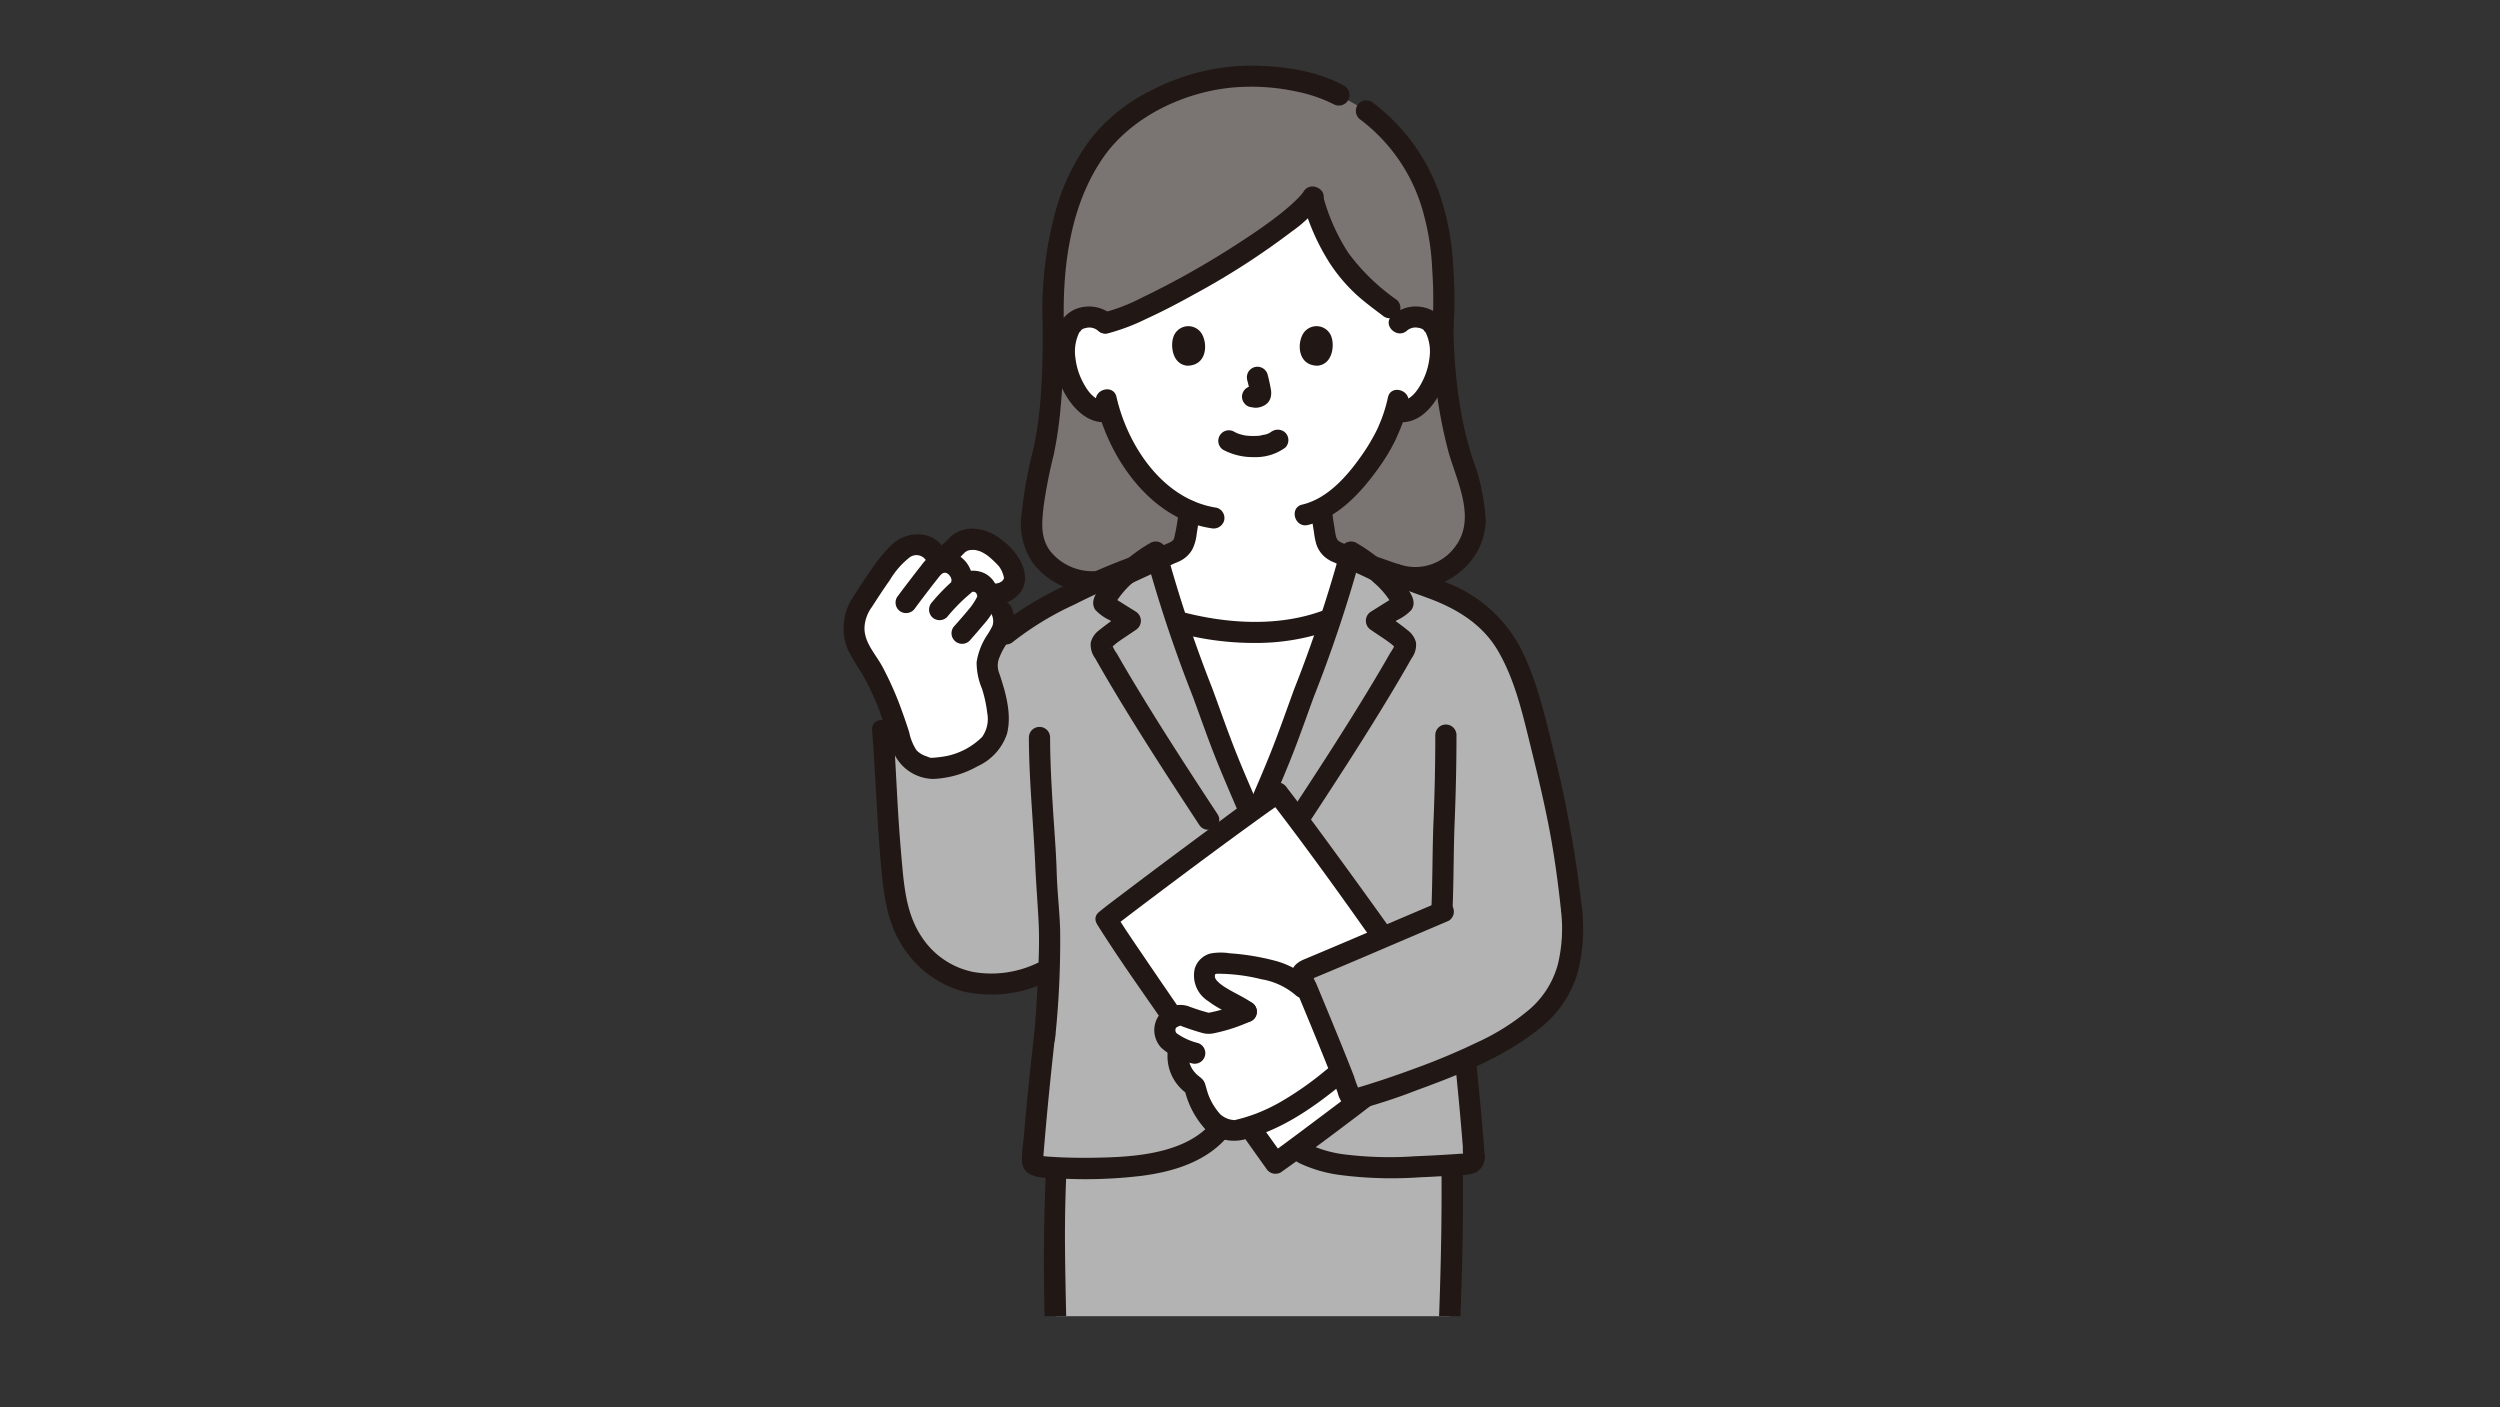 <svg xmlns="http://www.w3.org/2000/svg" xmlns:xlink="http://www.w3.org/1999/xlink" width="302" height="170" viewBox="0 0 302 170">
  <rect x="0" y="0" width="302" height="170" fill="#333333" stroke="none"/>
  <defs>
    <clipPath id="clip-path">
      <rect id="長方形_476" data-name="長方形 476" width="189" height="158" transform="translate(334.473 1373.51)" fill="#fff" stroke="#707070" stroke-width="1"/>
    </clipPath>
  </defs>
  <g id="グループ_827" data-name="グループ 827" transform="translate(-333 -1340)">
    <g id="マスクグループ_110" data-name="マスクグループ 110" transform="translate(55.527 -32.51)" clip-path="url(#clip-path)">
      <g id="_13550_color" data-name="13550_color" transform="translate(379.379 1380.44)">
        <path id="パス_1111" data-name="パス 1111" d="M53.985,367.94a6.922,6.922,0,0,1-5.109.2c-1.932-.7-3.65-2.125-3.406-4.488l.171-1.645a37.741,37.741,0,0,0,4.412-5.333,9.311,9.311,0,0,0,1.777-5.1c-.263-11.352-1.056-23.889-1.846-36.774,4.753,0,11.372-.076,15.774-.169,6.112,0,10.857-.022,16.056-.16-.8,13-1.6,25.655-1.866,37.1a9.314,9.314,0,0,0,1.776,5.1,37.629,37.629,0,0,0,4.409,5.33c.086.826.171,1.648.171,1.648.245,2.366-1.471,3.784-3.406,4.488a7.061,7.061,0,0,1-6.279-.838,62.145,62.145,0,0,1-8.793-7.177l-.847-.9H64.487a7.378,7.378,0,0,0-.544.9,62.146,62.146,0,0,1-8.789,7.177,7.523,7.523,0,0,1-1.169.634Z" transform="translate(-16.389 -113.395)" fill="#fff"/>
        <path id="パス_1112" data-name="パス 1112" d="M71.848,128.055c-1.965-4.613-2.912-6.65-4.61-11.406-1.349-3.779-2.9-7.8-4.29-11.816l.238.079a37.9,37.9,0,0,0,8.649,1.243,28.17,28.17,0,0,0,9.377-1.5l.345-.136c-1.411,4.12-3.014,8.254-4.4,12.132-1.7,4.758-2.645,6.793-4.61,11.406" transform="translate(-22.699 -37.69)" fill="#fff"/>
        <path id="パス_1113" data-name="パス 1113" d="M43.193,63.068c-4.672.113-7.711-3.325-7.685-6.5a37.108,37.108,0,0,1,1.13-7.906c.879-3.14,1.506-8.66,1.506-16.315-.375-11.295,2.6-19.484,7.28-23.971A25.426,25.426,0,0,1,61.759,2,25.955,25.955,0,0,1,72.136,3.984l.535.3,2.92,1.654a22.067,22.067,0,0,1,3.037,2.544c3.574,3.448,6.058,9.655,6.454,15.209a64.276,64.276,0,0,1,.123,8.66c.128,9.538,1.886,14.876,2.793,17.5a17.447,17.447,0,0,1,1.1,5.975c.032,3.57-4.4,8.193-9.506,6.364Z" transform="translate(-12.805 -0.722)" fill="#7a7473"/>
        <path id="パス_1114" data-name="パス 1114" d="M71.739,24.766c-2.5,3.948-19.724,14.063-25.065,15.269a2.777,2.777,0,0,0-2.01-.732,2.578,2.578,0,0,0-2.315,1.287,7.709,7.709,0,0,0-.225,5.435,8.394,8.394,0,0,0,2.464,4,3.005,3.005,0,0,0,2.554.639,21.122,21.122,0,0,0,4.009,7.562,15.639,15.639,0,0,0,5.659,4.519c-.059.7-.158,1.373-.283,2.1-.227,1.256-.151,2.376-1.9,3.005-.04.014-.731.335-1.632.753.639,2.454,1.444,4.973,2.313,7.494l.231.064A37.894,37.894,0,0,0,64.187,77.4a28.171,28.171,0,0,0,9.377-1.5l.346-.137c.849-2.482,1.629-4.956,2.251-7.367-.66-.312-1.142-.538-1.177-.551-1.748-.632-1.68-1.752-1.9-3.005-.141-.8-.246-1.6-.308-2.4,4.2-2.228,7.514-7.941,8.114-9.57a18.075,18.075,0,0,0,.812-2.2l.226.038a3.063,3.063,0,0,0,2.361-.681,8.394,8.394,0,0,0,2.464-4,7.706,7.706,0,0,0-.226-5.435A2.576,2.576,0,0,0,84.215,39.3a2.867,2.867,0,0,0-1.364.29l-1.8-1.4a24.948,24.948,0,0,1-5.358-4.9,22.311,22.311,0,0,1-3.859-7.944" transform="translate(-15.052 -8.933)" fill="#fff"/>
        <path id="パス_1115" data-name="パス 1115" d="M85.458,397.667c-1.841-1.283-3.468-2.411-3.99-2.736-3.347-2.092-2.974-4.936-2.9-6.887a35.5,35.5,0,0,1,.34-3.568l.847.9a62.151,62.151,0,0,0,8.791,7.177,7.061,7.061,0,0,0,6.276.835c1.932-.7,3.65-2.125,3.406-4.488l-.171-1.645.32.325c2.17,2.226,4.56,4.416,6.731,6.576a7.475,7.475,0,0,1,2.467,5.314,4.552,4.552,0,0,1-2.16,3.408,8.737,8.737,0,0,1-3.922,1.381,14.826,14.826,0,0,1-9.229-1.894C91.755,402.071,88.343,399.677,85.458,397.667Z" transform="translate(-28.313 -138.638)" fill="#7a7473"/>
        <path id="パス_1116" data-name="パス 1116" d="M52.988,397.4c1.841-1.283,3.468-2.411,3.99-2.736,3.347-2.092,2.973-4.936,2.9-6.887a39.45,39.45,0,0,0-.256-4.042,6.64,6.64,0,0,0-.929,1.371,62.142,62.142,0,0,1-8.795,7.175,7.061,7.061,0,0,1-6.276.835c-1.932-.7-3.65-2.125-3.406-4.488l.171-1.645-.317.325c-2.17,2.226-4.56,4.416-6.731,6.576a7.473,7.473,0,0,0-2.467,5.314,4.551,4.551,0,0,0,2.16,3.408,8.735,8.735,0,0,0,3.922,1.381,14.825,14.825,0,0,0,9.229-1.891C46.691,401.8,50.1,399.41,52.988,397.4Z" transform="translate(-11.133 -138.37)" fill="#7a7473"/>
        <path id="パス_1117" data-name="パス 1117" d="M85.378,395.852c-1.215-.847-2.423-1.705-3.659-2.521a5.451,5.451,0,0,1-2.313-2.425,6.856,6.856,0,0,1-.32-2.841,37.288,37.288,0,0,1,.327-3.959l-2.138.565a50.488,50.488,0,0,0,4.471,4.181q1.634,1.358,3.344,2.625a17.078,17.078,0,0,0,3.557,2.227,8.205,8.205,0,0,0,7.782-.793,5.516,5.516,0,0,0,2.168-2.833,8.708,8.708,0,0,0,.016-3.535l-2.184.9c2.019,2.07,4.13,4.043,6.2,6.063,1.5,1.465,3.964,4.035,2.585,6.322-1.332,2.212-4.426,2.628-6.769,2.541a13.137,13.137,0,0,1-6.672-2.089c-2.16-1.431-4.265-2.95-6.39-4.432-1.354-.943-2.633,1.273-1.291,2.209,2.141,1.492,4.259,3.026,6.437,4.462a15.666,15.666,0,0,0,8.057,2.413c3.036.081,6.424-.682,8.389-3.178,2.04-2.59,1.031-5.917-.849-8.284a41.249,41.249,0,0,0-3.868-3.881c-1.355-1.3-2.7-2.61-4.013-3.956-.719-.737-2.3-.231-2.183.9a7.063,7.063,0,0,1,.075,2.855,3.316,3.316,0,0,1-1.705,1.745,5.918,5.918,0,0,1-6.161-.542,53.131,53.131,0,0,1-9.177-7.737,1.288,1.288,0,0,0-2.138.565,43.868,43.868,0,0,0-.418,4.639,9.036,9.036,0,0,0,.476,3.695,7.644,7.644,0,0,0,3.129,3.589c1.34.869,2.641,1.8,3.951,2.712C85.441,399,86.72,396.787,85.378,395.852Z" transform="translate(-27.588 -137.927)" fill="#211715"/>
        <path id="パス_1118" data-name="パス 1118" d="M99.626,304.712c-.512,8.495-1.063,16.987-1.514,25.485-.208,3.922-.395,7.845-.535,11.77-.124,3.435-.585,6.879.964,10.072a23.577,23.577,0,0,0,3.584,4.909c1.53,1.753,3.191,3.389,4.863,5,1.184,1.145,2.994-.662,1.808-1.808a49.06,49.06,0,0,1-7.609-8.6c-1.722-2.711-1.181-5.961-1.075-9,.275-7.9.73-15.787,1.207-23.674q.428-7.078.863-14.154c.1-1.644-2.46-1.638-2.558,0Z" transform="translate(-35.127 -109.433)" fill="#211715"/>
        <path id="パス_1119" data-name="パス 1119" d="M75.415,314.776v43.648a1.28,1.28,0,0,0,2.558,0V314.776A1.28,1.28,0,0,0,75.415,314.776Z" transform="translate(-27.194 -113.06)" fill="#211715"/>
        <path id="パス_1120" data-name="パス 1120" d="M52.911,397.787c1.323-.922,2.64-1.854,3.99-2.736a7.512,7.512,0,0,0,3.219-3.913,10.562,10.562,0,0,0,.327-3.794c-.067-1.562-.1-3.116-.315-4.668a1.286,1.286,0,0,0-2.138-.565,8.158,8.158,0,0,0-.952,1.306c-.045.077-.32.464-.072.165-.1.114-.217.221-.32.326-.67.664-1.374,1.294-2.086,1.912a60.532,60.532,0,0,1-5.62,4.365,6.021,6.021,0,0,1-6.367.681,3.31,3.31,0,0,1-1.705-1.745,7.108,7.108,0,0,1,.075-2.855c.118-1.133-1.46-1.646-2.183-.9-2.325,2.384-4.812,4.6-7.135,6.99-2.012,2.066-3.645,5.347-2.224,8.175,1.434,2.856,4.814,3.934,7.786,4.112a15.858,15.858,0,0,0,8.962-2.183c2.333-1.411,4.524-3.112,6.76-4.668,1.343-.935.064-3.153-1.291-2.209-1.975,1.377-3.941,2.768-5.932,4.122a13.665,13.665,0,0,1-6.039,2.316c-2.43.294-5.464.079-7.289-1.749-1.918-1.918-.413-4.592,1.166-6.194,2.309-2.341,4.751-4.546,7.047-6.9l-2.183-.9c-.208,2-.336,3.789,1.091,5.415a7.759,7.759,0,0,0,5.349,2.382,9.859,9.859,0,0,0,6.239-2.25c1.77-1.26,3.478-2.613,5.125-4.028.753-.648,1.5-1.311,2.205-2.008.575-.567.879-1.26,1.407-1.854l-2.138-.565c.184,1.294.166,2.613.221,3.915a9.17,9.17,0,0,1-.178,3.011,4.923,4.923,0,0,1-2.266,2.666c-1.294.846-2.553,1.745-3.821,2.628C50.28,396.513,51.556,398.731,52.911,397.787Z" transform="translate(-10.411 -137.654)" fill="#211715"/>
        <path id="パス_1121" data-name="パス 1121" d="M46.011,304.712c.491,8.194,1.023,16.385,1.466,24.581.212,3.936.4,7.874.552,11.813q.1,2.765.176,5.532a8.756,8.756,0,0,1-.662,3.9,19.038,19.038,0,0,1-3.282,4.6c-1.53,1.753-3.191,3.389-4.863,5-1.185,1.146.625,2.953,1.809,1.808a59.462,59.462,0,0,0,7.886-8.937,10.252,10.252,0,0,0,1.591-4.226,30.414,30.414,0,0,0-.016-5.4c-.267-8.079-.73-16.15-1.215-24.219q-.436-7.233-.882-14.464c-.1-1.636-2.656-1.647-2.558,0Z" transform="translate(-14.068 -109.432)" fill="#211715"/>
        <path id="パス_1122" data-name="パス 1122" d="M42.67,266.295c-1.147-12.852-2.381-30.991-2.635-43.277-.246-11.919-.593-16.969.739-30.324H87.579c.481,11.476.377,17.982-.02,28.2-.494,12.669-1.5,34.07-3.315,49.516-7.14.268-12.717.3-20.525.3-6.342.133-17.286.238-20.63.113C42.955,269.418,42.814,267.9,42.67,266.295Z" transform="translate(-14.354 -69.485)" fill="#b3b3b3"/>
        <path id="パス_1123" data-name="パス 1123" d="M38.522,196.562a254.3,254.3,0,0,0-.384,30.286c.3,9.911.935,19.818,1.684,29.706.384,5.075.806,10.148,1.3,15.214a1.314,1.314,0,0,0,1.279,1.279c4.422.159,8.861.054,13.283,0,5.777-.064,11.552-.091,17.328-.16q5.272-.064,10.542-.259a1.32,1.32,0,0,0,1.279-1.279c1.127-9.613,1.787-19.28,2.34-28.941.524-9.155.964-18.321,1.208-27.488q.236-8.843-.075-17.683c-.055-1.641-2.613-1.648-2.558,0,.333,9.9.057,19.779-.366,29.674-.405,9.484-.9,18.965-1.615,28.431-.4,5.344-.869,10.685-1.493,16.008l1.279-1.279c-6.322.235-12.645.3-18.97.3-5.259,0-10.518.153-15.778.168-2.134.006-4.271.022-6.4-.054l1.279,1.279c-.925-9.5-1.635-19.034-2.209-28.566q-.893-14.731-1.065-29.489a170.165,170.165,0,0,1,.675-17.146,1.288,1.288,0,0,0-1.279-1.279,1.306,1.306,0,0,0-1.279,1.279Z" transform="translate(-13.659 -70.419)" fill="#211715"/>
        <path id="パス_1124" data-name="パス 1124" d="M90.627,135.347a17.456,17.456,0,0,1-.6,7.316A12.771,12.771,0,0,1,85.9,148.5a37.591,37.591,0,0,1-8.121,4.7c.452,4.432.8,8.238,1.074,11.836a.7.7,0,0,1-.647.755c-3.972.3-11.341.755-15.2.128-2.7-.44-4.54-.95-6.247-2.385a10.856,10.856,0,0,1-3.607-5.243,55.291,55.291,0,0,1-1.194-5.726.4.4,0,0,0-.792,0,50.96,50.96,0,0,1-1.116,5.49,10.058,10.058,0,0,1-3.82,5.332,17.284,17.284,0,0,1-6.981,2.5,60.764,60.764,0,0,1-13.078.217.767.767,0,0,1-.686-.831c.418-5.042.767-8.795,1.574-16,.159-2,.3-4.214.405-6.993a13.988,13.988,0,0,1-8.77,1.685c-4.305-.453-7.922-3.964-9.229-8.1A27.63,27.63,0,0,1,8.5,130c-.7-7.609-.7-11.382-1.1-16.59l14.841-11.573a47.828,47.828,0,0,1,5.515-3.6,91.278,91.278,0,0,1,10.1-4.559A16.792,16.792,0,0,1,40.38,91.9c1.63,6.617,4.53,13.76,6.827,20.2,1.7,4.758,2.645,6.793,4.61,11.406h.7c1.965-4.613,2.912-6.65,4.61-11.406,2.3-6.436,5.194-13.579,6.825-20.2a16.288,16.288,0,0,1,2.386,1.662c2.579.946,5.707,2.1,7.8,2.858a20.568,20.568,0,0,1,5.371,2.923,15.064,15.064,0,0,1,4.655,6.617,47.387,47.387,0,0,1,1.775,5.219c2.694,10.806,3.765,15.259,4.689,24.17" transform="translate(-2.668 -33.14)" fill="#b3b3b3"/>
        <path id="パス_1125" data-name="パス 1125" d="M113.6,146.851c.154-3.526.112-7.059.256-10.586s.22-7.034.221-10.556a1.28,1.28,0,0,0-2.558,0q0,5.281-.221,10.556c-.141,3.527-.1,7.059-.256,10.586C110.968,148.5,113.526,148.493,113.6,146.851Z" transform="translate(-40.04 -44.886)" fill="#211715"/>
        <path id="パス_1126" data-name="パス 1126" d="M35.006,126.162c.013,5.214.552,10.4.777,15.6.1,2.219.279,4.432.394,6.65.128,2.49.006,4.987-.111,7.474q-.155,3.315-.443,6.621c-.141,1.639,2.417,1.63,2.558,0a111.361,111.361,0,0,0,.6-13.146c-.076-2.28-.348-4.548-.414-6.828-.07-2.443-.27-4.882-.428-7.32-.192-3.015-.363-6.032-.37-9.054a1.28,1.28,0,0,0-2.558,0Z" transform="translate(-12.624 -45.049)" fill="#211715"/>
        <path id="パス_1127" data-name="パス 1127" d="M72.709,23.423c-.026.04-.246.353-.128.2s-.145.173-.192.223c-.209.24-.433.469-.662.691-.57.554-1.18,1.067-1.8,1.563-1.52,1.212-3.251,2.387-4.931,3.477A103.476,103.476,0,0,1,53.166,36.26,22.751,22.751,0,0,1,48.408,38.1c-1.6.372-.925,2.838.68,2.466a24.5,24.5,0,0,0,4.567-1.726c2-.913,3.945-1.933,5.864-3A91.372,91.372,0,0,0,71.257,28.28a15.46,15.46,0,0,0,3.66-3.566c.9-1.386-1.317-2.67-2.209-1.291Z" transform="translate(-17.126 -8.236)" fill="#211715"/>
        <path id="パス_1128" data-name="パス 1128" d="M98.191,36.914a25.226,25.226,0,0,1-5.924-5.725A24.113,24.113,0,0,1,89.3,24.632c-.487-1.567-2.957-.9-2.466.68a26.676,26.676,0,0,0,3.22,7.168,20.276,20.276,0,0,0,3.29,3.847c.548.489,1.123.945,1.7,1.393.262.2.526.4.79.6l.361.27c.027.021.328.249.178.134a1.323,1.323,0,0,0,1.809,0,1.288,1.288,0,0,0,0-1.809Z" transform="translate(-31.29 -8.563)" fill="#211715"/>
        <path id="パス_1129" data-name="パス 1129" d="M108.577,34a52.643,52.643,0,0,0-.043-7.42,31.689,31.689,0,0,0-1.132-7.06,23.584,23.584,0,0,0-8.71-12.782,1.289,1.289,0,0,0-1.75.458,1.309,1.309,0,0,0,.459,1.75A20.987,20.987,0,0,1,105.074,20.7,29.906,29.906,0,0,1,106,26.965a51.269,51.269,0,0,1,.02,7.034c-.135,1.641,2.424,1.632,2.558,0Z" transform="translate(-34.897 -2.371)" fill="#211715"/>
        <path id="パス_1130" data-name="パス 1130" d="M52.162,92.509c.558-.192,1.1-.475,1.634-.721q1.233-.565,2.462-1.137l1.933-.9c.064-.031.134-.059.2-.091s.171-.075-.1.043c-.328.141-.043.023.041-.011.162-.064.324-.128.481-.206a3.471,3.471,0,0,0,1.541-1.426,5.471,5.471,0,0,0,.521-1.824c.145-.936.306-1.868.391-2.813a1.284,1.284,0,0,0-1.279-1.279A1.313,1.313,0,0,0,58.7,83.428a23.882,23.882,0,0,1-.57,3.38c-.038.158.128-.2.026-.073a1.2,1.2,0,0,0-.084.148c-.143.253.114-.084-.043.057a1.543,1.543,0,0,0-.136.128c.138-.161.1-.064.019-.015-.064.038-.123.079-.187.116-.024.013-.291.147-.176.1s-.093.035-.093.035l-.309.128-.042.019-.192.088c-1.372.63-2.739,1.271-4.11,1.9l-1.068.487-.34.151c-.285.128.32-.12.084-.037a1.279,1.279,0,1,0,.68,2.466Z" transform="translate(-18.226 -29.624)" fill="#211715"/>
        <path id="パス_1131" data-name="パス 1131" d="M88.306,83.271c.079.881.207,1.756.352,2.629a10.11,10.11,0,0,0,.253,1.355,3.444,3.444,0,0,0,.941,1.555,3.9,3.9,0,0,0,.836.586,6.845,6.845,0,0,0,.629.272c.408.156-.3-.144-.141-.064,1.218.624,2.483,1.172,3.72,1.757.591.279,1.179.569,1.783.822a1.283,1.283,0,0,0,1.574-.9,1.32,1.32,0,0,0-.9-1.573c.635.266.052.013-.1-.057l-.794-.375-2.15-1.017c-.554-.262-1.108-.526-1.662-.785l-.18-.084-.047-.02c-.091-.04-.215-.093-.309-.128-.038-.015-.233-.109-.039-.012-.114-.057-.224-.115-.334-.18-.036-.021-.219-.141-.072-.04.128.091.009.008-.015-.016-.04-.04-.083-.084-.128-.123-.185-.166.064.049.04.064a2.938,2.938,0,0,1-.184-.309c-.071-.107.056.111.05.128a1.584,1.584,0,0,0-.076-.225c-.03-.1-.055-.207-.077-.312-.052-.246-.085-.5-.123-.745-.054-.361-.12-.719-.174-1.08-.023-.154-.026-.177-.052-.393-.029-.245-.053-.49-.075-.735a1.279,1.279,0,1,0-2.558,0Z" transform="translate(-31.842 -29.568)" fill="#211715"/>
        <path id="パス_1132" data-name="パス 1132" d="M46.858,46.61a4.309,4.309,0,0,0-4.7-.7,4.1,4.1,0,0,0-2.141,2.755,10.231,10.231,0,0,0,1.487,8.076c1.051,1.564,2.712,2.975,4.725,2.714a1.321,1.321,0,0,0,1.279-1.279A1.287,1.287,0,0,0,46.233,56.9c-1.392.181-2.3-.972-2.9-2.086a8.262,8.262,0,0,1-.992-3.081,5.291,5.291,0,0,1,.528-3.221c-.208.334.327-.279.128-.135a1.167,1.167,0,0,1,.587-.268,1.6,1.6,0,0,1,1.471.313c1.224,1.093,3.04-.71,1.808-1.809Z" transform="translate(-14.334 -16.412)" fill="#211715"/>
        <path id="パス_1133" data-name="パス 1133" d="M105.053,48.416a1.583,1.583,0,0,1,1.389-.331,1.233,1.233,0,0,1,.668.286c-.192-.141.333.46.128.135a5.281,5.281,0,0,1,.528,3.221,8.278,8.278,0,0,1-.992,3.081c-.6,1.114-1.509,2.267-2.9,2.086a1.285,1.285,0,0,0-1.279,1.279,1.311,1.311,0,0,0,1.279,1.279c3.272.425,5.284-3.106,6.1-5.751.735-2.377.7-6.053-1.625-7.573a4.284,4.284,0,0,0-5.1.479c-1.231,1.1.583,2.9,1.808,1.809Z" transform="translate(-36.994 -16.41)" fill="#211715"/>
        <path id="パス_1134" data-name="パス 1134" d="M96.486,62.169a17.949,17.949,0,0,1-.81,2.7c-.123.324-.207.489-.361.872-.128.32.092-.187-.018.043-.039.082-.075.164-.114.246a22.931,22.931,0,0,1-1.976,3.29c-1.714,2.43-4.06,5.082-7.073,5.791-1.6.376-.924,2.843.68,2.466,3.581-.841,6.335-3.83,8.409-6.7a23.509,23.509,0,0,0,2.148-3.517c.128-.267.245-.54.359-.814.137-.327-.105.228.046-.1.1-.215.186-.436.273-.656a17.941,17.941,0,0,0,.9-2.937c.335-1.606-2.13-2.293-2.466-.68Z" transform="translate(-30.73 -22.087)" fill="#211715"/>
        <path id="パス_1135" data-name="パス 1135" d="M47.684,62.753c1.535,6.736,6.608,14.08,13.887,15.178a1.321,1.321,0,0,0,1.574-.9,1.289,1.289,0,0,0-.9-1.573c-6.448-.971-10.741-7.436-12.1-13.389C49.785,60.469,47.318,61.148,47.684,62.753Z" transform="translate(-17.182 -22.055)" fill="#211715"/>
        <path id="パス_1136" data-name="パス 1136" d="M71.431,71.234a7.64,7.64,0,0,0,3.675.858,6.063,6.063,0,0,0,3.782-1.147,1.279,1.279,0,0,0,0-1.809,1.318,1.318,0,0,0-1.808,0c.442-.345-.01-.012-.15.064-.108.056-.4.146.01.008-.1.035-.2.076-.3.108-.27.087-.568.1-.831.192.136-.046.212-.026.02-.006-.081.008-.163.015-.245.02-.2.013-.395.017-.591.017-.177,0-.354-.007-.53-.019-.081-.006-.162-.012-.242-.02l-.138-.015c-.1-.012-.061-.006.12.016a5.141,5.141,0,0,1-.778-.173c-.109-.033-.215-.072-.32-.108-.285-.1.272.128.013.008q-.2-.094-.4-.2a1.279,1.279,0,1,0-1.291,2.209Z" transform="translate(-25.531 -24.803)" fill="#211715"/>
        <path id="パス_1137" data-name="パス 1137" d="M75.9,58.51a16.455,16.455,0,0,1,.384,1.762l-.046-.34a1.065,1.065,0,0,1,.006.243l.046-.34a.593.593,0,0,1-.027.109l.128-.306a.419.419,0,0,1-.039.07l.2-.259a.346.346,0,0,1-.058.057l.256-.2a1.165,1.165,0,0,1-.139.074l.305-.128a1,1,0,0,1-.235.068l.34-.045a.909.909,0,0,1-.221,0l.34.046c-.084-.012-.165-.032-.249-.043a.966.966,0,0,0-.512-.022.954.954,0,0,0-.476.152,1.279,1.279,0,0,0-.458,1.749l.2.259a1.274,1.274,0,0,0,.564.329c.223.03.439.086.666.1a2.192,2.192,0,0,0,1.023-.249,1.56,1.56,0,0,0,.84-1.019,2.386,2.386,0,0,0,0-1.055c-.1-.568-.227-1.13-.373-1.687a1.279,1.279,0,0,0-1.573-.9,1.3,1.3,0,0,0-.764.588,1.343,1.343,0,0,0-.128.985Z" transform="translate(-27.141 -20.517)" fill="#211715"/>
        <path id="パス_1138" data-name="パス 1138" d="M62.185,50.654c-.294.959-.1,3.156,1.709,3.343,2.394-.014,2.521-2.673,1.716-3.924A1.9,1.9,0,0,0,62.185,50.654Z" transform="translate(-22.383 -17.75)" fill="#211715"/>
        <path id="パス_1139" data-name="パス 1139" d="M90.049,50.654c.295.959.1,3.156-1.709,3.343-2.394-.015-2.521-2.673-1.716-3.924A1.9,1.9,0,0,1,90.049,50.654Z" transform="translate(-31.076 -17.75)" fill="#211715"/>
        <path id="パス_1140" data-name="パス 1140" d="M40.16,31.635c-.213-6.935.639-14.458,4.617-20.348,3.555-5.267,10.378-8.369,16.6-8.7a25.6,25.6,0,0,1,6.617.495,18,18,0,0,1,4.771,1.592,1.28,1.28,0,0,0,1.291-2.209C70.845.648,66.726.066,63.1.006A26.294,26.294,0,0,0,50.76,2.973,21.274,21.274,0,0,0,43.516,8.7a26.1,26.1,0,0,0-4.348,8.8A45.562,45.562,0,0,0,37.6,31.635C37.653,33.277,40.211,33.284,40.16,31.635Z" transform="translate(-13.542 -0.005)" fill="#211715"/>
        <path id="パス_1141" data-name="パス 1141" d="M36.166,48.776c-.006,5.024-.084,10.237-1.25,15.154a50.8,50.8,0,0,0-1.279,7.156,8.4,8.4,0,0,0,1.416,6.245,9.1,9.1,0,0,0,7.441,3.441,1.28,1.28,0,0,0,0-2.558,6.562,6.562,0,0,1-5.406-2.4c-1.241-1.638-1.035-3.5-.822-5.435a59.878,59.878,0,0,1,1.219-6.213,48.467,48.467,0,0,0,.848-5.874c.294-3.161.388-6.338.392-9.511a1.28,1.28,0,0,0-2.558,0Z" transform="translate(-12.105 -17.146)" fill="#211715"/>
        <path id="パス_1142" data-name="パス 1142" d="M108.1,48.775a59.159,59.159,0,0,0,1.921,14.933c1.012,3.639,3.465,8.169.793,11.6a5.947,5.947,0,0,1-6.706,2.08c-1.562-.531-2.232,1.939-.68,2.466a8.278,8.278,0,0,0,7.921-1.486,8.184,8.184,0,0,0,3.2-6.257,25.4,25.4,0,0,0-1.61-7.561,44.823,44.823,0,0,1-1.37-5.532,62.156,62.156,0,0,1-.912-10.239,1.28,1.28,0,0,0-2.558,0Z" transform="translate(-36.978 -17.145)" fill="#211715"/>
        <path id="パス_1143" data-name="パス 1143" d="M30.761,102.357A36.9,36.9,0,0,1,38.2,97.844a69.538,69.538,0,0,1,11.07-4.482,1.28,1.28,0,0,0-.68-2.466A73.614,73.614,0,0,0,36.9,95.636a38.136,38.136,0,0,0-7.953,4.913C27.7,101.619,29.515,103.421,30.761,102.357Z" transform="translate(-10.288 -32.758)" fill="#211715"/>
        <path id="パス_1144" data-name="パス 1144" d="M5.39,124.85c.434,5.727.608,11.465,1.151,17.184.32,3.337.855,6.66,2.871,9.435a12.477,12.477,0,0,0,7.075,4.968,15.491,15.491,0,0,0,9.991-1.169,1.29,1.29,0,0,0,.459-1.749,1.309,1.309,0,0,0-1.75-.459,12.838,12.838,0,0,1-7.57,1.006,9.741,9.741,0,0,1-6.132-4.077c-1.778-2.547-2.164-5.526-2.442-8.548q-.4-4.324-.63-8.66c-.147-2.644-.268-5.289-.468-7.929-.123-1.631-2.682-1.645-2.558,0Z" transform="translate(-1.942 -44.579)" fill="#211715"/>
        <path id="パス_1145" data-name="パス 1145" d="M4.571,106.038a19.143,19.143,0,0,0-1.428-2.415,5.717,5.717,0,0,1-1.182-3.617,6.624,6.624,0,0,1,.571-2.238c1.313-2.041,2.448-3.824,3.817-5.555a14.589,14.589,0,0,1,1.059-1.155A3.3,3.3,0,0,1,9.7,90.11,2.741,2.741,0,0,1,11.667,91.2c1.8.569,2.165-.558,2.963-1.185a3.109,3.109,0,0,1,3.046-.262,7.756,7.756,0,0,1,2.538,1.918,4.382,4.382,0,0,1,1.11,2.22,1.641,1.641,0,0,1-.486,1.466,2.645,2.645,0,0,1-2.046.75l1.042,2.12a3.035,3.035,0,0,1,.235,1.279,2.106,2.106,0,0,1-.036.527,2.25,2.25,0,0,1-.22.518c-.813,1.542-2.3,3.361-1.608,5.23,1.7,4.914,1.462,7.365-.128,8.755a11.573,11.573,0,0,1-4.365,2.322,10.291,10.291,0,0,1-2.919.252A5.376,5.376,0,0,1,8.58,115.82a5.58,5.58,0,0,1-1-2.093c-.25-.9-1.012-3.133-1.586-4.584a33.86,33.86,0,0,0-1.425-3.1Z" transform="translate(-0.708 -32.264)" fill="#fff"/>
        <path id="パス_1146" data-name="パス 1146" d="M12.171,90.421c-1.2-2.361-4.381-2.322-6.186-.767a17.1,17.1,0,0,0-2.6,3.117C2.6,93.878,1.862,95.02,1.126,96.163a6.745,6.745,0,0,0-.567,6.414,32.31,32.31,0,0,0,1.7,2.84c.552.985,1.054,2,1.508,3.038.822,1.875,1.363,3.842,2.024,5.773A5.341,5.341,0,0,0,10.81,118.1a11.881,11.881,0,0,0,5.378-1.531,6.615,6.615,0,0,0,3.553-3.918c.607-2.379-.165-5-.911-7.248a2.542,2.542,0,0,1-.082-1.776,8.868,8.868,0,0,1,.863-1.726,6.855,6.855,0,0,0,.968-2.036,4.273,4.273,0,0,0-.221-2.315,1.318,1.318,0,0,0-1.573-.9,1.288,1.288,0,0,0-.9,1.573A1.854,1.854,0,0,1,18,99.564a8.636,8.636,0,0,1-.723,1.259,8.177,8.177,0,0,0-1.205,3.168,8.182,8.182,0,0,0,.651,3.217,15.313,15.313,0,0,1,.63,2.918,3.771,3.771,0,0,1-.614,2.9,8.559,8.559,0,0,1-4.257,2.3,14.1,14.1,0,0,1-1.831.226c-.078,0-.458-.07-.154.016.134.038-.533-.221-.516-.214a2.854,2.854,0,0,1-1.166-.714,6.135,6.135,0,0,1-.884-2.163c-.288-.923-.607-1.838-.938-2.746a39.179,39.179,0,0,0-2.306-5.2c-.831-1.542-2.278-2.98-2.152-4.851a4.581,4.581,0,0,1,.881-2.347c.71-1.1,1.423-2.2,2.184-3.268a9.79,9.79,0,0,1,2.348-2.7,1.362,1.362,0,0,1,2.016.347c.745,1.471,2.952.175,2.209-1.291Z" transform="translate(-0.002 -31.935)" fill="#211715"/>
        <path id="パス_1147" data-name="パス 1147" d="M12.205,98.616c.458-.629.929-1.247,1.4-1.864q.208-.272.418-.544c.182-.236-.175.226,0-.006.064-.085.132-.17.2-.256.221-.284.443-.568.668-.849.128-.164.256-.335.4-.489.037-.04.079-.074.116-.113-.139.147-.006.019.081-.047.128-.064.118-.064-.036,0a1.9,1.9,0,0,1,.185-.061q.215-.045-.059-.007a1.858,1.858,0,0,1,.192-.01,1.687,1.687,0,0,1,.188.009c-.184-.026-.2-.025-.064.005a1.809,1.809,0,0,1,.182.057c-.157-.07-.171-.072-.042-.009.1.064.235.158.072.024a3.067,3.067,0,0,1,.284.278c-.215-.228.033.078.076.141.064.128.064.113-.007-.047.023.058.043.117.064.177a1.5,1.5,0,0,1,.046.179c.026.143.024.119-.006-.072.035.016,0,.312-.005.35a1.284,1.284,0,0,0,1.279,1.279,1.312,1.312,0,0,0,1.279-1.279,3.54,3.54,0,0,0-1.535-3.078,3.145,3.145,0,0,0-3.426-.119,4.724,4.724,0,0,0-1.224,1.215c-.512.644-1.01,1.294-1.509,1.946-.481.629-.959,1.258-1.427,1.9a1.283,1.283,0,0,0,.458,1.749,1.315,1.315,0,0,0,1.75-.458Z" transform="translate(-3.543 -33.11)" fill="#211715"/>
        <path id="パス_1148" data-name="パス 1148" d="M18.318,101.027a22.686,22.686,0,0,1,2.095-2.219c.185-.169.375-.334.566-.5l.245-.208c.043-.036.087-.073.128-.11l.052-.048c-.147.133-.024.037,0,.015.149-.155-.043.084-.094.036.007.006.39-.1.14-.042-.227.049.114.028.156.017-.182.049-.228-.05-.091-.008.064.02.137.043.2.058.128.026-.1-.036-.107-.05a.961.961,0,0,0,.152.08,1,1,0,0,0,.144.093c.018.005-.233-.132-.112-.078.041.018.143.173.022.01s-.027-.036-.008,0,.058.093.083.141l.038.075h0l-.033-.074c.014.04.027.08.039.121s.021.081.033.121c.064.212-.02-.064,0-.1a.885.885,0,0,0,.008.153c.006.045-.02.184.013-.028.035-.228,0-.022-.02.035a.661.661,0,0,1-.045.136q.091-.207.03-.079c-.014.031-.029.061-.045.091a8.562,8.562,0,0,1-.644,1.032c-.033.045-.068.088-.1.134.249-.365.09-.116.022-.033-.114.143-.231.284-.349.425-.512.616-1.044,1.219-1.573,1.822a1.279,1.279,0,1,0,1.808,1.808c.545-.622,1.091-1.243,1.62-1.878a9.5,9.5,0,0,0,1.662-2.551,3.062,3.062,0,0,0-1.3-3.581,3.2,3.2,0,0,0-2.116-.379,3.272,3.272,0,0,0-1.624.917,23.539,23.539,0,0,0-2.8,2.837,1.308,1.308,0,0,0,0,1.809,1.294,1.294,0,0,0,1.808,0Z" transform="translate(-5.824 -34.41)" fill="#211715"/>
        <path id="パス_1149" data-name="パス 1149" d="M19.97,91.44a6.185,6.185,0,0,0,.82-.712c.088-.092.175-.186.265-.276.06-.06.122-.118.185-.174q-.124.088-.017.015c.046-.03.4-.215.16-.113a2.2,2.2,0,0,1,.334-.1c.082-.02.35-.042.128-.029.16-.009.32,0,.476,0,.269,0-.15-.05.136.016.118.027.234.052.35.087.076.022.152.048.226.075q-.144-.064-.019-.01a4.135,4.135,0,0,1,.4.2,5.425,5.425,0,0,1,.639.424c-.153-.12.2.178.237.207.1.085.192.173.285.261.2.192.4.384.589.588.042.044.083.09.122.136l.026.036c.07.1.139.21.2.32s.121.224.175.34c-.087-.188.084.244.1.29q.055.181.093.367.043.2.013.082c-.016-.08-.02-.052-.012.084.106-.338-.141.245-.034.06s-.279.3-.029.04c-.051.054-.128.118-.174.176-.145.182.2-.116,0,0-.113.064-.221.132-.337.192.2-.1.006,0-.1.026-.024.007-.389.086-.128.047a2.478,2.478,0,0,1-.52,0,1.287,1.287,0,0,0-1.279,1.279,1.309,1.309,0,0,0,1.279,1.279,3.876,3.876,0,0,0,3.069-1.2,3.069,3.069,0,0,0,.812-1.909,4.591,4.591,0,0,0-.49-2,7.289,7.289,0,0,0-2.252-2.644,5.833,5.833,0,0,0-3.557-1.429,4.142,4.142,0,0,0-2.057.512,4.092,4.092,0,0,0-.833.653c-.121.12-.234.247-.353.368-.044.046-.089.091-.134.135-.026.026-.233.2-.081.086a1.31,1.31,0,0,0-.458,1.749A1.292,1.292,0,0,0,19.97,91.44Z" transform="translate(-6.512 -31.546)" fill="#211715"/>
        <path id="パス_1150" data-name="パス 1150" d="M95.137,93.738c3.145,1.145,6.284,2.308,9.428,3.453,3.424,1.249,6.566,3.133,8.452,6.343,2.058,3.5,2.978,7.567,3.939,11.469.8,3.241,1.583,6.489,2.221,9.766.665,3.416,1.132,6.859,1.494,10.32a1.316,1.316,0,0,0,1.279,1.279,1.288,1.288,0,0,0,1.279-1.279,147.7,147.7,0,0,0-3.581-19.842c-1.019-4.168-2-8.42-4-12.25a16.943,16.943,0,0,0-8.819-7.664c-3.6-1.506-7.343-2.728-11.009-4.062-1.549-.564-2.217,1.907-.68,2.466Z" transform="translate(-33.991 -32.883)" fill="#211715"/>
        <path id="パス_1151" data-name="パス 1151" d="M62.278,105.5a35.5,35.5,0,0,0,9.535,1.284,27,27,0,0,0,9.172-1.542,1.317,1.317,0,0,0,.9-1.574,1.29,1.29,0,0,0-1.574-.9c-5.464,2.116-11.781,1.723-17.346.256a1.28,1.28,0,0,0-.68,2.466Z" transform="translate(-22.131 -37.045)" fill="#211715"/>
        <path id="パス_1152" data-name="パス 1152" d="M85.782,183.389c.391,3.759.764,7.519,1.076,11.284q.053.632.1,1.264a4.348,4.348,0,0,0,.086,1.12c.125.312.767-.306.293-.374a2.04,2.04,0,0,0-.364.027q-.589.043-1.177.082c-1.514.1-3.029.184-4.545.24a44.12,44.12,0,0,1-8.428-.2,14.061,14.061,0,0,1-4.483-1.262A9.566,9.566,0,0,1,65,192.458a11.239,11.239,0,0,1-1.5-3.82c-.171-.753-.327-1.509-.471-2.267-.168-.882-.132-2.165-.825-2.824a1.721,1.721,0,0,0-2.055-.2c-.876.548-.844,1.762-1.007,2.667a27.171,27.171,0,0,1-.991,4.3c-2.3,6.453-10.428,6.848-16.2,6.906-1.809.018-3.622-.023-5.425-.168a2.151,2.151,0,0,0-.441-.038q-.575-.128.166.408l.029-.342q.051-.614.1-1.227.1-1.185.205-2.372c.332-3.716.721-7.427,1.133-11.135a1.287,1.287,0,0,0-1.279-1.279,1.308,1.308,0,0,0-1.279,1.279c-.393,3.531-.767,7.064-1.087,10.6q-.1,1.126-.2,2.252a16.55,16.55,0,0,0-.177,2.43c.14,2.14,2.655,1.995,4.22,2.075a57.105,57.105,0,0,0,10.227-.3c3.466-.448,7.065-1.471,9.645-3.945a11.434,11.434,0,0,0,2.977-4.912c.231-.755.387-1.535.545-2.308a27.523,27.523,0,0,1,.622-3.33l-.329.564-.22.136H60.7l-.219-.139-.329-.564a21.874,21.874,0,0,1,.538,2.835c.164.818.336,1.636.544,2.444a12.355,12.355,0,0,0,6.011,7.7,16.417,16.417,0,0,0,4.9,1.419,48.766,48.766,0,0,0,9.587.278q2.336-.1,4.668-.263A5.617,5.617,0,0,0,88.52,199a2.166,2.166,0,0,0,1.058-2.315c-.341-4.438-.778-8.869-1.237-13.3a1.315,1.315,0,0,0-1.279-1.279,1.288,1.288,0,0,0-1.279,1.279Z" transform="translate(-12.151 -65.291)" fill="#211715"/>
        <path id="パス_1153" data-name="パス 1153" d="M78.357,123.433c1.007-2.362,2.043-4.713,3-7.1,1.023-2.544,1.918-5.134,2.863-7.706a165.546,165.546,0,0,0,5.7-17.108l-1.879.767a17.083,17.083,0,0,1,3.325,2.505,10.409,10.409,0,0,1,2.511,3.092l-.175-.645.007.143.175-.645-.1.133.458-.458c-1.042.659-2.087,1.32-3.136,1.968a1.3,1.3,0,0,0,0,2.208c.575.4,1.162.778,1.739,1.175.237.164.473.329.7.512q.208.172.407.356.35.285.128.153v-.68a4.115,4.115,0,0,1-.614,1.219q-.376.659-.758,1.315-.712,1.223-1.442,2.436-1.62,2.7-3.3,5.358c-2.2,3.5-4.461,6.961-6.731,10.416-.907,1.38,1.308,2.663,2.209,1.291,2.941-4.481,5.87-8.975,8.677-13.544,1.332-2.169,2.638-4.355,3.891-6.571a2.739,2.739,0,0,0,.536-1.918,2.672,2.672,0,0,0-.988-1.464,36.413,36.413,0,0,0-3.157-2.26v2.208c.62-.384,1.229-.783,1.845-1.175A5.563,5.563,0,0,0,96,98.164c.767-1.138-.366-2.418-1.063-3.29a19.69,19.69,0,0,0-5.6-4.8,1.293,1.293,0,0,0-1.879.767,162.308,162.308,0,0,1-5.6,16.835c-.941,2.558-1.83,5.129-2.836,7.66-.909,2.287-1.9,4.54-2.868,6.8a1.322,1.322,0,0,0,.458,1.75,1.289,1.289,0,0,0,1.75-.459Z" transform="translate(-27.402 -32.423)" fill="#211715"/>
        <path id="パス_1154" data-name="パス 1154" d="M67.085,122.141c-.95-2.228-1.929-4.446-2.826-6.7-1.023-2.565-1.924-5.176-2.877-7.766a162,162,0,0,1-5.6-16.835,1.293,1.293,0,0,0-1.879-.767,19.694,19.694,0,0,0-5.6,4.8c-.7.872-1.829,2.152-1.063,3.29a5.557,5.557,0,0,0,1.751,1.252c.615.391,1.224.792,1.845,1.175V98.38a35.68,35.68,0,0,0-3.157,2.26,2.681,2.681,0,0,0-.988,1.464,2.761,2.761,0,0,0,.536,1.918c1.253,2.216,2.558,4.4,3.891,6.571,2.806,4.569,5.733,9.063,8.677,13.544.9,1.37,3.116.09,2.209-1.291-2.27-3.453-4.528-6.918-6.731-10.416q-1.637-2.6-3.227-5.234-.767-1.274-1.516-2.558-.348-.6-.691-1.2a4.61,4.61,0,0,1-.682-1.338v.68q-.223.132.128-.153.2-.184.407-.356c.224-.182.459-.348.7-.512.575-.4,1.166-.774,1.739-1.175a1.3,1.3,0,0,0,0-2.208c-1.05-.648-2.094-1.309-3.137-1.968l.459.458-.1-.133.175.645.007-.143-.175.645a10.417,10.417,0,0,1,2.51-3.092,17.107,17.107,0,0,1,3.325-2.505l-1.879-.767a165.7,165.7,0,0,0,5.7,17.108c.947,2.572,1.843,5.162,2.863,7.706.959,2.383,1.992,4.732,3,7.1a1.287,1.287,0,0,0,1.75.459,1.313,1.313,0,0,0,.458-1.75Z" transform="translate(-16.832 -32.422)" fill="#211715"/>
        <path id="パス_1155" data-name="パス 1155" d="M49.675,152.684c1.619-1.336,17.507-13.239,20.672-15.278,6.824,8.835,18.693,25.889,20.7,28.879-2.7,2.174-17.732,13.573-20.965,15.858-2.884-4-17.119-24.205-20.406-29.459" transform="translate(-17.913 -49.549)" fill="#fff"/>
        <path id="パス_1156" data-name="パス 1156" d="M49.823,152.873c.109-.09.219-.176.33-.264s.6-.463.32-.249q.783-.6,1.571-1.2,2.2-1.668,4.4-3.318c3.368-2.522,6.746-5.033,10.157-7.5,1.2-.866,2.391-1.746,3.632-2.548l-1.749-.459c6.3,8.16,12.213,16.625,18.1,25.089.874,1.26,1.751,2.518,2.606,3.791l.2-1.55c-2.351,1.893-4.674,3.624-7.18,5.53q-4.962,3.773-9.955,7.506c-1.184.882-2.366,1.769-3.571,2.622l1.749.459q-8.611-11.958-16.894-24.159c-1.193-1.753-2.392-3.5-3.517-5.3-.873-1.391-3.086-.109-2.209,1.29,2.393,3.817,5.011,7.5,7.576,11.2q4.728,6.824,9.522,13.6c1.1,1.556,2.2,3.112,3.31,4.658a1.3,1.3,0,0,0,1.75.458C76,178.264,81.841,173.7,87.7,169.2c1.171-.9,2.347-1.795,3.5-2.721a1.279,1.279,0,0,0,.2-1.55c-5.021-7.477-10.291-14.806-15.609-22.075-1.673-2.286-3.36-4.562-5.09-6.805a1.307,1.307,0,0,0-1.75-.458c-2.749,1.778-5.357,3.794-7.993,5.735q-4.97,3.668-9.9,7.4c-1.02.774-2.055,1.535-3.045,2.348-1.272,1.045.546,2.846,1.809,1.808Z" transform="translate(-17.157 -48.834)" fill="#211715"/>
        <path id="パス_1157" data-name="パス 1157" d="M77.358,172.5a9.068,9.068,0,0,0-3.468-1.928,21.113,21.113,0,0,0-2.387-.512c-1.042-.157-1.808-.32-2.859-.4-1.389-.108-2.194-.239-2.762.336a1.6,1.6,0,0,0-.426,1.283c.106,1.918,3.494,3.037,5.074,4.156a18.235,18.235,0,0,1-4.611,1.43,26.109,26.109,0,0,1-2.873-.913,2,2,0,0,0-2.141.836,1.811,1.811,0,0,0,.439,2.26,7.347,7.347,0,0,0,1.087.681,3.709,3.709,0,0,0,.21,2.771,4.553,4.553,0,0,0,1.647,1.91,9.5,9.5,0,0,0,2.343,4.482,4.423,4.423,0,0,0,2.749.882c4.555-1.029,8.16-3.491,11.77-6.453" transform="translate(-21.884 -61.144)" fill="#fff"/>
        <path id="パス_1158" data-name="パス 1158" d="M69.167,176.917a17.274,17.274,0,0,1-4.3,1.3h.678a23.643,23.643,0,0,1-2.787-.88,3.219,3.219,0,0,0-3.585,1.262,3.1,3.1,0,0,0,.372,3.777,8.244,8.244,0,0,0,3.732,1.891,1.28,1.28,0,0,0,.68-2.467,7.879,7.879,0,0,1-1.843-.721q-.219-.123-.429-.26s-.337-.224-.245-.166a.414.414,0,0,1-.178-.3c-.033-.154-.038-.171-.013-.053.01-.145.007-.178-.009-.1-.053.185.095-.356.059-.208-.016.056,0,.035.049-.064q-.128.173.029,0c-.192.089.146-.093.166-.1.121-.064.292-.149.4-.1-.187-.087.079.05.133.069.118.043.235.088.353.128q.774.279,1.563.515c.227.068.455.137.685.192a3.011,3.011,0,0,0,1.273-.02,20.669,20.669,0,0,0,4.509-1.495,1.286,1.286,0,0,0,.459-1.749,1.313,1.313,0,0,0-1.75-.459Z" transform="translate(-21.165 -63.735)" fill="#211715"/>
        <path id="パス_1159" data-name="パス 1159" d="M61.38,184.411a5.527,5.527,0,0,0,2.445,6.124l-.588-.767A10.719,10.719,0,0,0,66,194.9a5.137,5.137,0,0,0,4.824.889c4.317-1.19,7.986-3.75,11.41-6.55,1.275-1.043-.544-2.843-1.809-1.809a39.186,39.186,0,0,1-5.612,3.946A21.207,21.207,0,0,1,71.8,192.8q-.751.277-1.522.5c-.262.074-.525.139-.788.206-.609.153.054.072-.268.035a2.661,2.661,0,0,1-1.677-.725,7.572,7.572,0,0,1-1.412-2.33c-.169-.455-.265-.932-.426-1.388-.224-.632-.808-.805-1.2-1.3a2.887,2.887,0,0,1-.657-2.7,1.28,1.28,0,0,0-2.466-.68Z" transform="translate(-22.067 -66.171)" fill="#211715"/>
        <path id="パス_1160" data-name="パス 1160" d="M80.228,170.87a10.136,10.136,0,0,0-4.257-2.32,29.192,29.192,0,0,0-5.468-.9,6.858,6.858,0,0,0-2.375.033,2.707,2.707,0,0,0-1.854,1.8,3.656,3.656,0,0,0,1.638,3.955c1.233.95,2.676,1.5,3.94,2.372a1.292,1.292,0,0,0,1.75-.458,1.305,1.305,0,0,0-.459-1.75c-1.14-.789-2.448-1.3-3.581-2.1a4.167,4.167,0,0,1-.575-.5q-.087-.092-.167-.192c.077.1.074.084-.01-.036a2.266,2.266,0,0,1-.111-.205q.083.192.012-.015c-.064-.313.009.34-.011-.2,0-.059.06-.227.054-.179-.1.064-.1.054.029-.022l-.09.031a1.691,1.691,0,0,1,.237-.064q-.187.023.064,0a21.933,21.933,0,0,1,5.338.668,8.485,8.485,0,0,1,4.089,1.889c1.178,1.151,2.989-.655,1.809-1.808Z" transform="translate(-23.849 -60.422)" fill="#211715"/>
        <path id="パス_1161" data-name="パス 1161" d="M119.163,159.848a17.456,17.456,0,0,1-.6,7.316A12.771,12.771,0,0,1,114.438,173a38.784,38.784,0,0,1-8.7,4.945,112.384,112.384,0,0,1-12.654,4.546.563.563,0,0,1-.678-.345c-.326-.9-.774-2.072-1.285-3.357-1.579-4-3.741-9.137-4.546-11.107a.541.541,0,0,1,.3-.716c1.324-.55,2.711-1.138,4.137-1.733,4.271-1.81,8.824-3.773,12.629-5.384" transform="translate(-31.204 -57.641)" fill="#b3b3b3"/>
        <path id="パス_1162" data-name="パス 1162" d="M117.179,159.127a18.479,18.479,0,0,1-.391,6.339,10.923,10.923,0,0,1-3.453,5.472,27.385,27.385,0,0,1-6.369,4,78.918,78.918,0,0,1-7.362,3.088q-2.062.767-4.151,1.457-.877.288-1.761.562-.4.125-.806.246l-.289.086-.281.082q-.256.056.143.043l.459.459a12.539,12.539,0,0,1-.76-1.946c-.271-.7-.548-1.4-.825-2.092q-.819-2.053-1.662-4.1-.755-1.838-1.517-3.673l-.6-1.439a3.808,3.808,0,0,1-.433-1.1l-.175.646q-.384.217.1-.008l.539-.226,1.1-.46c.758-.32,1.517-.634,2.274-.954q2.143-.906,4.281-1.822,4.173-1.783,8.348-3.562a1.287,1.287,0,0,0,.459-1.75,1.313,1.313,0,0,0-1.75-.458c-5.4,2.288-10.783,4.617-16.195,6.877-1.184.495-1.868,1.407-1.336,2.7.347.845.7,1.689,1.049,2.533.965,2.328,1.928,4.658,2.866,7,.512,1.279,1.023,2.558,1.5,3.849a3.725,3.725,0,0,0,.857,1.63,1.938,1.938,0,0,0,1.865.341,68.7,68.7,0,0,0,6.846-2.262c5.065-1.859,10.33-3.9,14.6-7.277a13.478,13.478,0,0,0,4.744-6.628,20.91,20.91,0,0,0,.639-7.656,1.315,1.315,0,0,0-1.279-1.279,1.288,1.288,0,0,0-1.279,1.279Z" transform="translate(-30.499 -56.92)" fill="#211715"/>
      </g>
    </g>
    <rect id="長方形_506" data-name="長方形 506" width="302" height="170" transform="translate(333 1340)" fill="none"/>
  </g>
</svg>
